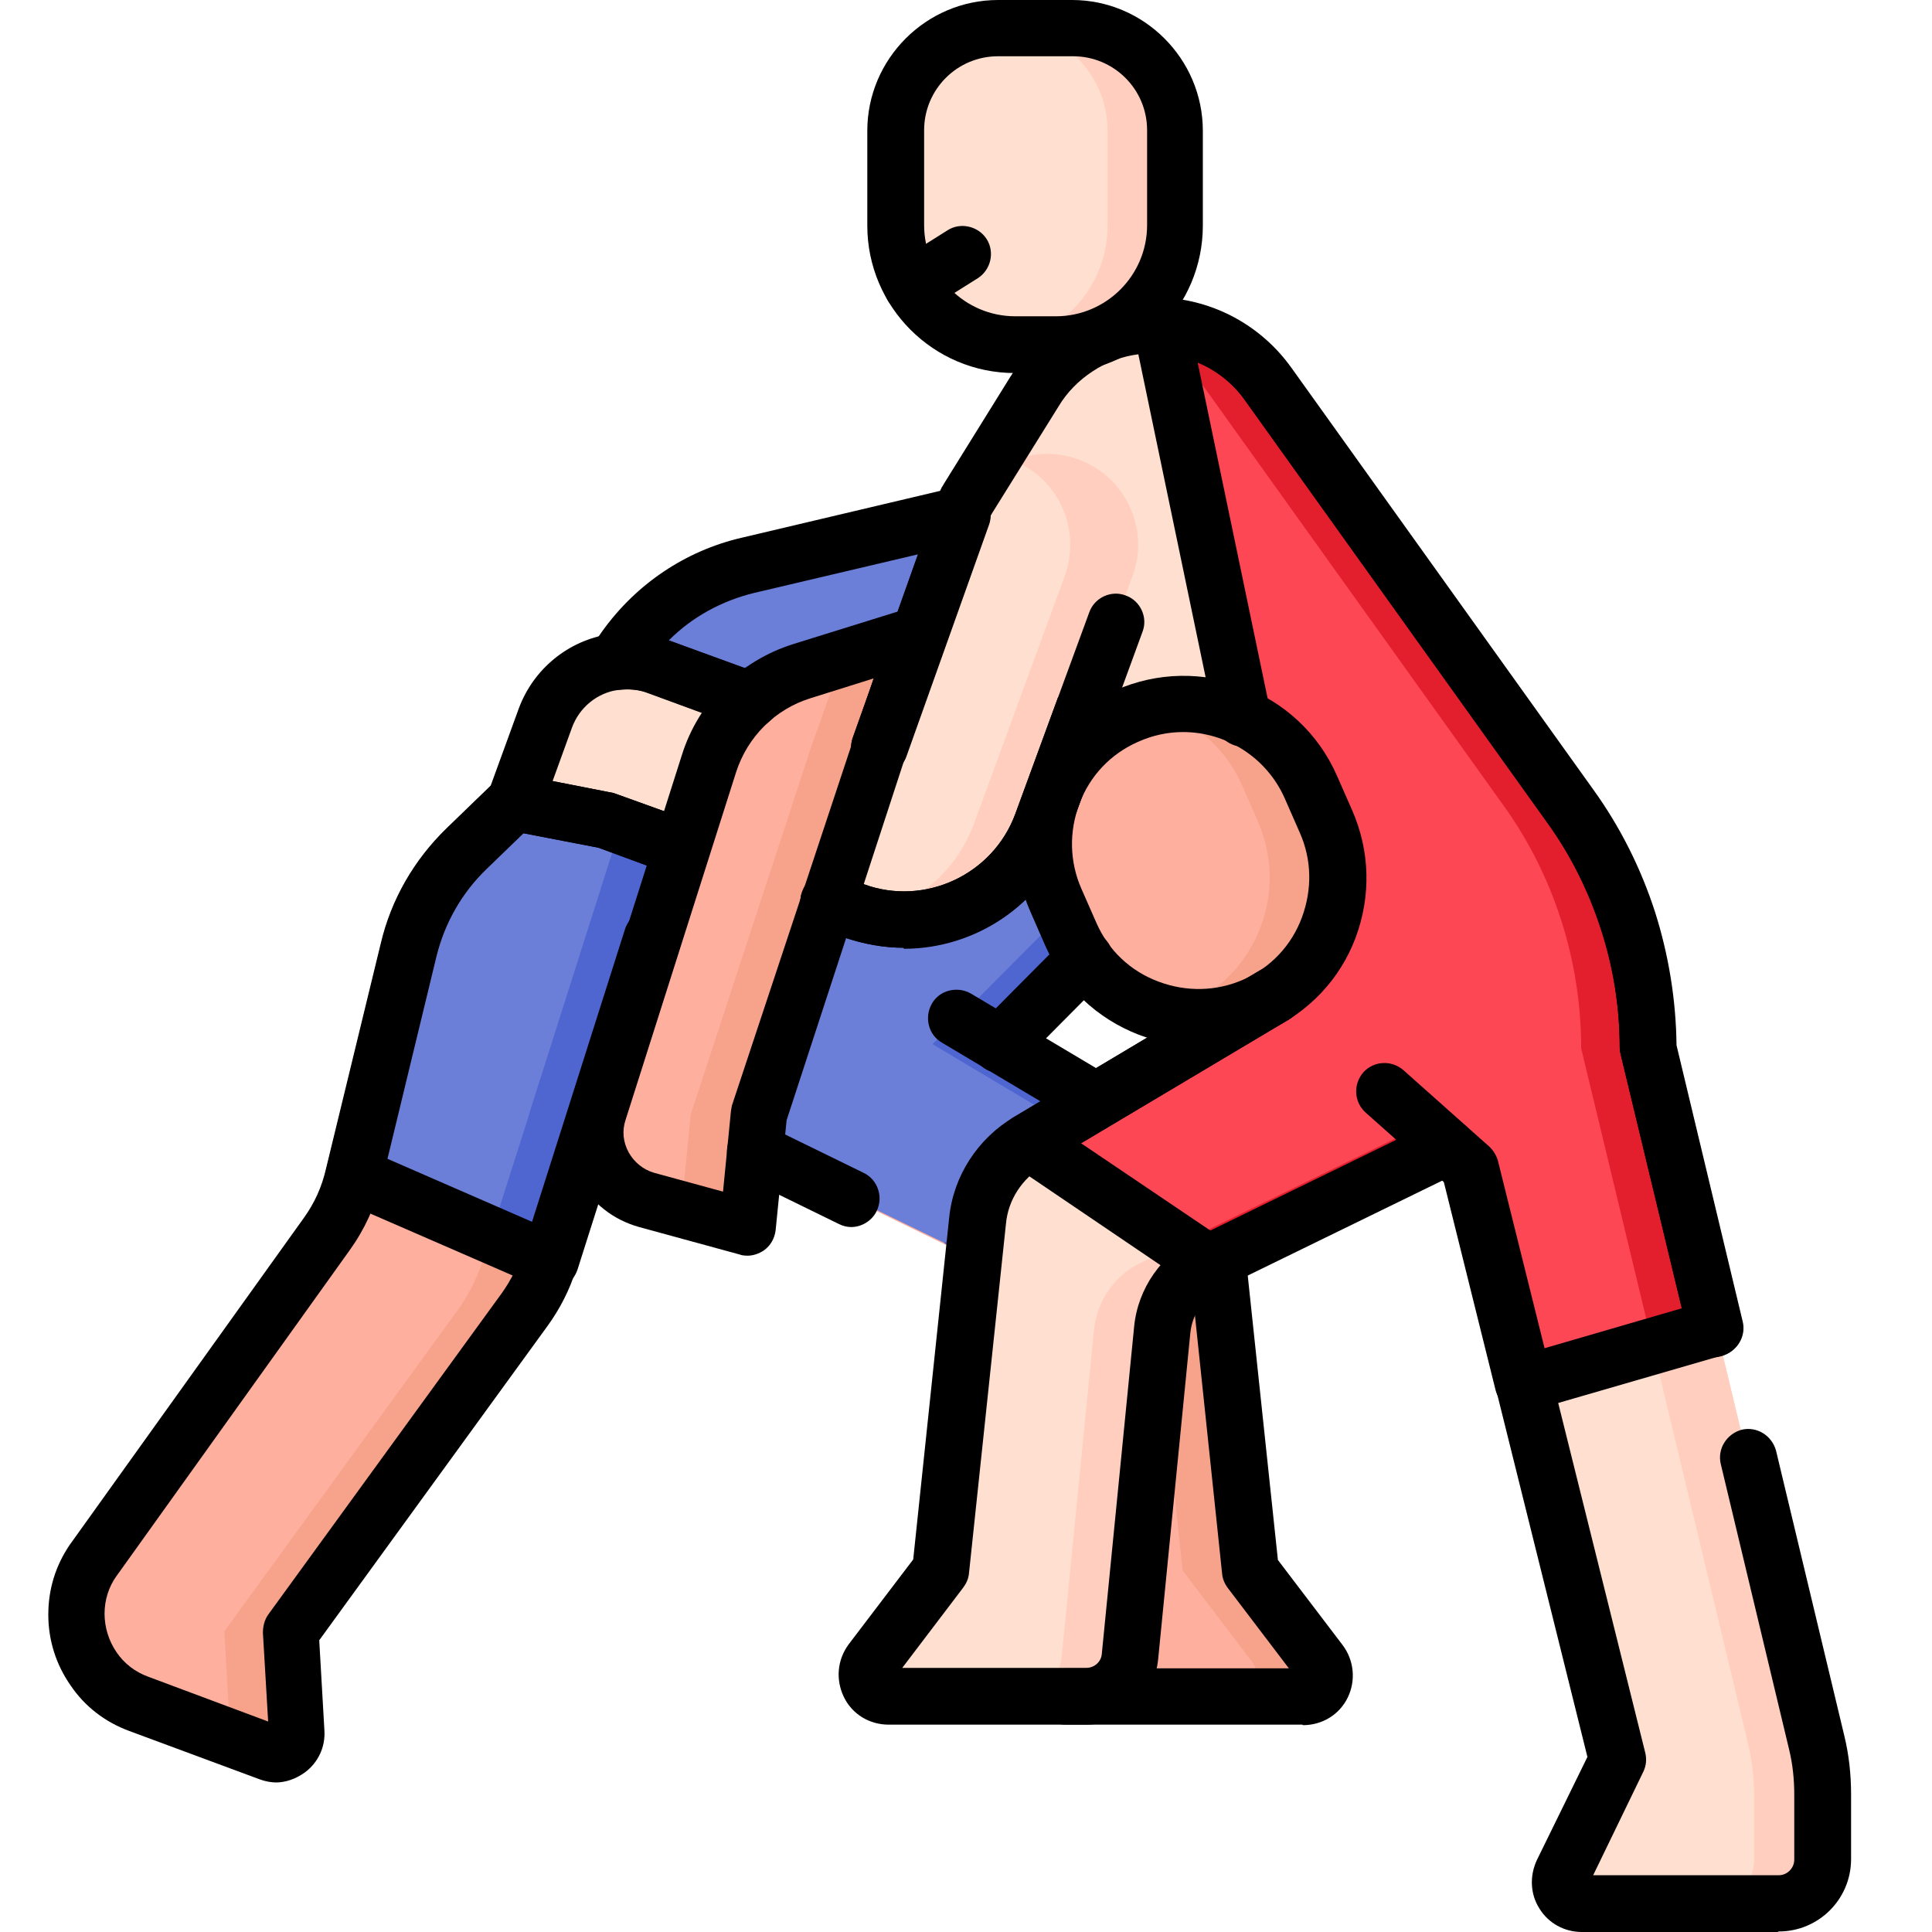 <svg width="34" height="34" viewBox="0 0 34 34" fill="none" xmlns="http://www.w3.org/2000/svg">
<path d="M22.92 29.856H18.748L18.115 23.4C18.07 22.896 17.758 22.456 17.299 22.227L9.542 18.449V16.092L16.116 17.505L20.454 20.09C20.958 20.393 21.288 20.906 21.343 21.484L21.994 27.637L23.213 29.241C23.406 29.489 23.223 29.856 22.911 29.856" fill="#FFAF9E"/>
<path d="M23.223 29.241L22.004 27.637L21.353 21.484C21.289 20.906 20.959 20.384 20.463 20.09L16.126 17.505L9.552 16.092V16.349L14.934 17.505L19.271 20.09C19.776 20.393 20.106 20.906 20.161 21.484L20.812 27.637L22.031 29.241C22.224 29.489 22.041 29.856 21.729 29.856H22.921C23.233 29.856 23.416 29.498 23.223 29.241Z" fill="#F7A28B"/>
<path d="M11.495 16.505L9.688 22.19C9.588 22.493 9.441 22.786 9.257 23.043L5.14 28.709L5.241 30.47C5.26 30.736 4.994 30.929 4.746 30.837L2.445 29.984C2.114 29.865 1.839 29.645 1.647 29.37C1.454 29.095 1.344 28.765 1.344 28.407C1.344 28.049 1.445 27.738 1.638 27.462L5.746 21.723C5.966 21.411 6.131 21.053 6.222 20.686L7.185 16.725C7.35 16.047 7.708 15.423 8.212 14.937L9.056 14.121L11.486 16.505H11.495Z" fill="#FFAF9E"/>
<path d="M9.065 14.121L8.46 14.699L10.303 16.505L8.496 22.19C8.395 22.493 8.249 22.786 8.065 23.043L3.948 28.709L4.049 30.47C4.049 30.47 4.049 30.543 4.049 30.571L4.755 30.837C5.003 30.929 5.269 30.736 5.25 30.47L5.149 28.709L9.266 23.043C9.459 22.786 9.606 22.493 9.697 22.19L11.504 16.505L9.074 14.121H9.065Z" fill="#F7A28B"/>
<path d="M20.82 15.139L16.933 9.05L13.164 9.94C12.293 10.141 11.523 10.664 11 11.398L9.075 14.112L8.231 14.928C7.727 15.414 7.369 16.037 7.204 16.716L6.241 20.677L9.698 22.181L10.056 21.053L10.707 18.999L12.155 19.705L17.309 22.208L20.463 20.072L17.602 18.366L20.82 15.13V15.139Z" fill="#6C7FD8"/>
<path d="M16.319 10.765L16.172 11.169L12.156 19.614V19.715L10.698 19.009L10.047 21.062C9.46 20.824 9.139 20.164 9.332 19.54L11.276 13.424C11.523 12.645 12.138 12.04 12.908 11.801L16.31 10.756L16.319 10.765Z" fill="#4F66D0"/>
<path d="M9.505 19.008L8.634 21.741L9.68 22.199L10.532 19.512L9.496 19.008H9.505Z" fill="#4F66D0"/>
<path d="M20.821 15.139L16.933 9.05L15.897 9.298L19.629 15.139L16.41 18.375L19.271 20.081L16.612 21.878L17.309 22.218L20.463 20.081L17.602 18.375L20.821 15.139Z" fill="#4F66D0"/>
<path d="M17.867 6.07H18.583C19.738 6.07 20.682 5.134 20.682 3.97V2.301C20.682 1.302 19.875 0.495 18.876 0.495H17.574C16.575 0.495 15.768 1.302 15.768 2.301V3.97C15.768 5.125 16.703 6.07 17.867 6.07Z" fill="#FFDFCF"/>
<path d="M18.876 0.495H17.684C18.684 0.495 19.491 1.302 19.491 2.301V3.97C19.491 5.052 18.675 5.932 17.629 6.051C17.712 6.051 17.785 6.07 17.868 6.07H18.583C19.738 6.07 20.683 5.134 20.683 3.97V2.301C20.683 1.302 19.876 0.495 18.876 0.495Z" fill="#FFCEBF"/>
<path d="M31.952 30.663L30.201 23.364L29.018 18.449C29.018 17.679 28.899 16.927 28.67 16.202C28.441 15.478 28.092 14.8 27.652 14.176L22.343 6.758C21.903 6.144 21.206 5.768 20.463 5.731C20.307 5.731 20.151 5.731 19.995 5.749C19.629 5.795 19.29 5.933 18.987 6.125C18.684 6.318 18.427 6.584 18.235 6.895L17.07 8.757C16.887 9.05 16.896 9.435 17.089 9.72L20.94 15.331L22.434 17.505L18.097 20.09C17.593 20.393 17.263 20.906 17.199 21.484L16.548 27.637L15.328 29.241C15.136 29.489 15.319 29.856 15.631 29.856H19.097C19.491 29.856 19.831 29.553 19.867 29.159L20.436 23.4C20.482 22.896 20.793 22.456 21.252 22.227L25.442 20.182L25.855 20.549L26.799 24.345L28.45 30.974L27.487 32.955C27.368 33.212 27.551 33.505 27.826 33.505H31.274C31.705 33.505 32.053 33.157 32.053 32.726V31.589C32.053 31.277 32.017 30.965 31.943 30.663" fill="#FFDFCF"/>
<path d="M31.952 30.663L30.201 23.364L29.018 18.449C29.018 17.679 28.899 16.927 28.67 16.202C28.441 15.478 28.092 14.8 27.652 14.176L22.343 6.758C21.903 6.144 21.206 5.768 20.463 5.731C20.307 5.731 20.151 5.731 19.995 5.749C19.629 5.795 19.29 5.933 18.987 6.125C18.684 6.318 18.427 6.584 18.235 6.895L17.07 8.757C16.887 9.05 16.896 9.435 17.089 9.72L20.94 15.331L22.434 17.505L18.097 20.09C17.593 20.393 17.263 20.906 17.199 21.484L16.548 27.637L15.328 29.241C15.136 29.489 15.319 29.856 15.631 29.856H19.097C19.491 29.856 19.831 29.553 19.867 29.159L20.436 23.4C20.482 22.896 20.793 22.456 21.252 22.227L25.442 20.182L25.855 20.549L26.799 24.345L28.45 30.974L27.487 32.955C27.368 33.212 27.551 33.505 27.826 33.505H31.274C31.705 33.505 32.053 33.157 32.053 32.726V31.589C32.053 31.277 32.017 30.965 31.943 30.663" fill="#FFDFCF"/>
<path d="M31.952 30.663L30.201 23.364L29.018 18.449C29.018 17.679 28.899 16.927 28.67 16.202C28.441 15.478 28.092 14.8 27.652 14.176L22.343 6.758C21.903 6.144 21.206 5.768 20.463 5.731C20.307 5.731 20.151 5.731 19.995 5.749C19.629 5.795 19.29 5.933 18.987 6.125C18.684 6.318 18.427 6.584 18.235 6.895L17.07 8.757C16.887 9.05 16.896 9.435 17.089 9.72L20.94 15.331L22.434 17.505L18.097 20.09C17.593 20.393 17.263 20.906 17.199 21.484L16.548 27.637L15.328 29.241C15.136 29.489 15.319 29.856 15.631 29.856H19.097C19.491 29.856 19.831 29.553 19.867 29.159L20.436 23.4C20.482 22.896 20.793 22.456 21.252 22.227L25.442 20.182L25.855 20.549L26.799 24.345L28.45 30.974L27.487 32.955C27.368 33.212 27.551 33.505 27.826 33.505H31.274C31.705 33.505 32.053 33.157 32.053 32.726V31.589C32.053 31.277 32.017 30.965 31.943 30.663" fill="#FFDFCF"/>
<path d="M24.672 20.549L24.259 20.182L20.069 22.227C19.61 22.447 19.308 22.896 19.253 23.4L18.684 29.159C18.648 29.553 18.308 29.856 17.914 29.856H19.106C19.5 29.856 19.84 29.553 19.876 29.159L20.445 23.4C20.491 22.896 20.802 22.456 21.261 22.227L24.681 20.567L24.672 20.549Z" fill="#FFCEBF"/>
<path d="M31.952 30.663L30.201 23.364L29.018 18.449C29.018 17.679 28.898 16.927 28.669 16.202C28.44 15.478 28.092 14.8 27.651 14.176L22.342 6.758C21.902 6.144 21.205 5.768 20.463 5.731C20.307 5.731 20.151 5.731 19.995 5.749C19.903 5.758 19.821 5.777 19.738 5.804C20.298 5.942 20.802 6.281 21.15 6.767L26.459 14.185C26.909 14.809 27.248 15.496 27.477 16.212C27.706 16.936 27.826 17.688 27.826 18.458L29.009 23.373L30.76 30.672C30.833 30.974 30.87 31.286 30.87 31.598V32.735C30.87 33.166 30.521 33.514 30.09 33.514H31.282C31.713 33.514 32.062 33.166 32.062 32.735V31.598C32.062 31.286 32.025 30.974 31.952 30.672" fill="#FFCEBF"/>
<path d="M19.931 10.133L18.335 14.488C17.849 15.827 16.364 16.515 15.025 16.02L10.706 14.442L9.065 14.121L9.606 12.636C9.899 11.838 10.78 11.426 11.577 11.719L15.474 13.14L16.932 9.051C17.253 8.152 18.28 7.73 19.142 8.152C19.876 8.51 20.215 9.362 19.94 10.133" fill="#FFDFCF"/>
<path d="M19.133 8.152C18.702 7.941 18.235 7.941 17.831 8.106C17.868 8.125 17.905 8.134 17.941 8.152C18.675 8.51 19.014 9.362 18.739 10.133L17.144 14.488C16.832 15.332 16.135 15.919 15.319 16.111C16.575 16.414 17.886 15.726 18.336 14.488L19.931 10.133C20.215 9.372 19.867 8.51 19.133 8.152Z" fill="#FFCEBF"/>
<path d="M14.274 13.148L14.412 12.763L11.578 11.727C11.202 11.589 10.799 11.608 10.46 11.754L14.283 13.157L14.274 13.148Z" fill="#FFCEBF"/>
<path d="M16.181 11.168L15.475 13.149L13.357 19.613L13.165 21.603L11.386 21.117C10.707 20.933 10.322 20.218 10.533 19.549L12.477 13.433C12.724 12.653 13.339 12.048 14.109 11.81L16.172 11.168H16.181Z" fill="#FFAF9E"/>
<path d="M14.833 11.581L14.274 13.149L12.156 19.613L11.991 21.282L13.155 21.603L13.348 19.613L15.466 13.149L16.172 11.168L14.833 11.59V11.581Z" fill="#F7A28B"/>
<path d="M29.017 18.449C29.017 17.679 28.898 16.927 28.669 16.202C28.44 15.478 28.091 14.8 27.651 14.176L22.342 6.758C21.902 6.144 21.205 5.768 20.462 5.731L21.902 12.645L20.957 15.148L20.939 15.331L22.434 17.505L18.097 20.09L21.251 22.227L25.441 20.182L25.854 20.549L26.798 24.345L30.182 23.364L28.999 18.449H29.017Z" fill="#FD4755"/>
<path d="M25.451 20.181L25.029 19.805L20.756 21.886L21.251 22.226L24.671 20.566L25.451 20.19V20.181Z" fill="#E41F2D"/>
<path d="M29.018 18.449C29.018 17.679 28.899 16.927 28.669 16.202C28.44 15.478 28.092 14.8 27.652 14.176L22.343 6.758C21.902 6.144 21.206 5.768 20.463 5.731L20.555 6.171C20.784 6.327 20.985 6.529 21.151 6.758L26.46 14.176C26.909 14.8 27.248 15.487 27.477 16.202C27.707 16.927 27.826 17.679 27.826 18.449L29.009 23.364L26.735 24.024L26.817 24.345L30.201 23.364L29.018 18.449Z" fill="#E41F2D"/>
<path d="M22.095 17.688C23.333 17.137 23.892 15.679 23.333 14.442L23.067 13.836C22.517 12.598 21.059 12.039 19.821 12.598C18.583 13.149 18.024 14.607 18.583 15.844L18.849 16.45C19.399 17.688 20.857 18.247 22.095 17.688Z" fill="#FFAF9E"/>
<path d="M23.332 14.442L23.067 13.836C22.572 12.727 21.361 12.168 20.224 12.452C20.93 12.626 21.554 13.112 21.865 13.836L22.131 14.442C22.681 15.68 22.131 17.128 20.893 17.688C20.765 17.742 20.628 17.788 20.49 17.825C21.003 17.953 21.563 17.917 22.085 17.688C23.323 17.137 23.883 15.68 23.323 14.442" fill="#F7A28B"/>
<path d="M18.573 6.565H17.858C16.428 6.565 15.263 5.401 15.263 3.97V2.302C15.263 1.036 16.299 0 17.565 0H18.867C20.132 0 21.168 1.036 21.168 2.302V3.97C21.168 5.401 20.004 6.565 18.573 6.565ZM17.565 0.99C16.84 0.99 16.263 1.577 16.263 2.292V3.961C16.263 4.841 16.978 5.566 17.867 5.566H18.582C19.463 5.566 20.187 4.851 20.187 3.961V2.292C20.187 1.568 19.6 0.99 18.885 0.99H17.583H17.565Z" fill="black"/>
<path d="M19.106 30.351H15.64C15.301 30.351 14.998 30.168 14.851 29.865C14.705 29.562 14.732 29.214 14.934 28.939L16.071 27.444L16.704 21.429C16.777 20.696 17.208 20.035 17.841 19.66L22.178 17.074C22.416 16.936 22.719 17.01 22.866 17.248C23.003 17.486 22.93 17.789 22.691 17.936L18.354 20.521C17.987 20.742 17.74 21.117 17.703 21.539L17.052 27.692C17.043 27.784 17.006 27.866 16.951 27.939L15.878 29.352H19.115C19.262 29.352 19.381 29.242 19.39 29.104L19.959 23.346C20.023 22.676 20.445 22.071 21.05 21.778L25.24 19.733C25.488 19.614 25.781 19.715 25.91 19.962C26.038 20.21 25.928 20.503 25.68 20.631L21.49 22.676C21.188 22.823 20.986 23.116 20.949 23.447L20.381 29.205C20.316 29.856 19.775 30.351 19.115 30.351H19.106Z" fill="black"/>
<path d="M14.98 21.594C14.907 21.594 14.833 21.576 14.76 21.539L13.073 20.714C12.825 20.595 12.724 20.292 12.843 20.045C12.963 19.797 13.265 19.696 13.513 19.816L15.2 20.641C15.447 20.76 15.548 21.063 15.429 21.31C15.347 21.484 15.163 21.594 14.98 21.594Z" fill="black"/>
<path d="M19.28 19.879C19.197 19.879 19.105 19.861 19.023 19.806L16.575 18.348C16.336 18.21 16.263 17.899 16.401 17.66C16.538 17.422 16.85 17.349 17.088 17.486L19.536 18.944C19.775 19.081 19.848 19.393 19.711 19.632C19.619 19.788 19.454 19.879 19.28 19.879Z" fill="black"/>
<path d="M22.92 30.351H18.748C18.473 30.351 18.253 30.131 18.253 29.855C18.253 29.58 18.473 29.36 18.748 29.36H22.682L21.609 27.948C21.554 27.875 21.517 27.792 21.508 27.701L20.93 22.208C20.903 21.933 21.095 21.686 21.37 21.658C21.655 21.621 21.893 21.832 21.921 22.098L22.489 27.453L23.626 28.948C23.828 29.214 23.865 29.571 23.718 29.874C23.571 30.176 23.269 30.36 22.929 30.36L22.92 30.351Z" fill="black"/>
<path d="M31.283 34H27.835C27.532 34 27.248 33.844 27.092 33.588C26.927 33.331 26.918 33.01 27.046 32.735L27.936 30.919L25.423 20.815L24.03 19.577C23.828 19.393 23.81 19.082 23.993 18.871C24.176 18.669 24.488 18.651 24.699 18.834L26.203 20.173C26.276 20.237 26.331 20.329 26.359 20.42L28.954 30.846C28.981 30.956 28.972 31.075 28.917 31.185L28.037 33.001H31.301C31.457 33.001 31.576 32.872 31.576 32.726V31.589C31.576 31.314 31.549 31.048 31.484 30.782L30.283 25.766C30.219 25.5 30.384 25.234 30.65 25.161C30.916 25.097 31.182 25.262 31.255 25.528L32.456 30.543C32.539 30.883 32.576 31.231 32.576 31.579V32.716C32.576 33.422 32.007 33.991 31.301 33.991L31.283 34Z" fill="black"/>
<path d="M30.192 23.858C29.963 23.858 29.761 23.702 29.706 23.473L28.523 18.558C28.523 18.558 28.505 18.485 28.505 18.439C28.505 17.724 28.395 17.027 28.175 16.348C27.954 15.67 27.634 15.037 27.221 14.46L21.912 7.042C21.563 6.546 21.013 6.253 20.408 6.216C20.28 6.216 20.16 6.216 20.032 6.235C19.748 6.271 19.473 6.372 19.225 6.537C18.987 6.693 18.776 6.904 18.629 7.152L17.465 9.022C17.336 9.27 17.034 9.371 16.786 9.251C16.539 9.123 16.438 8.839 16.566 8.591C16.566 8.582 16.603 8.536 16.603 8.527L17.776 6.638C18.006 6.271 18.317 5.95 18.684 5.721C19.051 5.483 19.454 5.327 19.895 5.272C20.087 5.244 20.271 5.235 20.463 5.244C21.371 5.29 22.187 5.739 22.719 6.482L28.028 13.9C28.505 14.56 28.871 15.294 29.119 16.064C29.357 16.816 29.486 17.605 29.495 18.402L30.66 23.262C30.724 23.528 30.559 23.794 30.293 23.867C30.256 23.877 30.21 23.886 30.174 23.886L30.192 23.858Z" fill="black"/>
<path d="M4.875 31.369C4.774 31.369 4.673 31.351 4.572 31.314L2.271 30.461C1.849 30.305 1.491 30.03 1.244 29.663C0.987 29.297 0.85 28.866 0.85 28.416C0.85 27.967 0.978 27.554 1.226 27.188L5.343 21.439C5.535 21.173 5.664 20.888 5.737 20.567L6.7 16.606C6.883 15.827 7.287 15.13 7.864 14.571L8.708 13.755C8.909 13.562 9.221 13.571 9.414 13.764C9.606 13.966 9.597 14.277 9.405 14.47L8.561 15.286C8.121 15.708 7.818 16.239 7.672 16.835L6.709 20.797C6.599 21.237 6.415 21.64 6.15 22.007L2.042 27.747C1.913 27.93 1.84 28.16 1.84 28.398C1.84 28.636 1.913 28.875 2.051 29.077C2.188 29.278 2.381 29.425 2.61 29.508L4.719 30.296L4.627 28.737C4.627 28.618 4.655 28.508 4.719 28.416L8.836 22.75C8.992 22.53 9.111 22.291 9.194 22.034L11 16.349C11.083 16.093 11.367 15.946 11.624 16.029C11.889 16.111 12.027 16.395 11.945 16.652L10.138 22.337C10.028 22.695 9.854 23.034 9.634 23.337L5.618 28.866L5.709 30.452C5.728 30.745 5.599 31.02 5.361 31.195C5.205 31.305 5.031 31.369 4.847 31.369H4.875Z" fill="black"/>
<path d="M15.474 13.644C15.419 13.644 15.364 13.635 15.309 13.616C15.053 13.525 14.915 13.24 15.007 12.983L16.153 9.756L13.274 10.434C12.705 10.572 12.182 10.856 11.77 11.269L13.384 11.856C13.64 11.947 13.778 12.241 13.677 12.498C13.576 12.754 13.292 12.892 13.035 12.791L11.412 12.195C11.247 12.131 11.073 12.122 10.899 12.14C10.706 12.177 10.504 12.076 10.404 11.911C10.303 11.737 10.303 11.526 10.422 11.361L10.596 11.113C11.192 10.279 12.063 9.692 13.053 9.463L16.822 8.573C16.996 8.527 17.189 8.591 17.308 8.729C17.427 8.866 17.464 9.059 17.409 9.224L15.951 13.314C15.878 13.515 15.685 13.644 15.483 13.644H15.474Z" fill="black"/>
<path d="M12 15.423C11.945 15.423 11.89 15.414 11.825 15.395L10.533 14.918L8.965 14.616C8.699 14.561 8.515 14.304 8.57 14.029C8.625 13.763 8.882 13.58 9.157 13.635L10.799 13.956L12.174 14.451C12.431 14.543 12.568 14.836 12.467 15.093C12.394 15.294 12.201 15.423 12 15.423Z" fill="black"/>
<path d="M11.495 17.009C11.495 17.009 11.403 17.009 11.357 16.991C11.092 16.918 10.936 16.642 11.018 16.377C11.101 16.111 11.367 15.964 11.633 16.037C11.899 16.111 12.054 16.386 11.972 16.651C11.908 16.872 11.715 17.009 11.495 17.009Z" fill="black"/>
<path d="M15.906 16.679C15.557 16.679 15.2 16.615 14.851 16.496L14.411 16.331C14.154 16.239 14.017 15.945 14.118 15.689C14.209 15.432 14.503 15.294 14.76 15.395L15.2 15.56C16.273 15.955 17.474 15.395 17.868 14.322L18.62 12.269L19.555 12.617L18.803 14.671C18.345 15.918 17.162 16.688 15.906 16.688V16.679Z" fill="black"/>
<path d="M17.593 18.88C17.465 18.88 17.336 18.834 17.244 18.733C17.052 18.541 17.052 18.22 17.244 18.027L18.739 16.523C18.932 16.331 19.253 16.331 19.445 16.523C19.638 16.716 19.638 17.037 19.445 17.229L17.951 18.733C17.85 18.834 17.721 18.88 17.593 18.88Z" fill="black"/>
<path d="M21.095 18.403C20.738 18.403 20.38 18.339 20.041 18.21C19.307 17.926 18.721 17.376 18.399 16.651L18.134 16.046C17.813 15.322 17.794 14.524 18.069 13.791C18.354 13.057 18.904 12.47 19.628 12.149C21.114 11.489 22.865 12.149 23.525 13.644L23.791 14.249C24.112 14.973 24.13 15.771 23.855 16.505C23.58 17.238 23.021 17.825 22.297 18.146C21.911 18.32 21.508 18.403 21.095 18.403ZM20.82 12.883C20.554 12.883 20.288 12.938 20.023 13.057C19.546 13.268 19.179 13.653 18.995 14.148C18.812 14.634 18.821 15.166 19.032 15.643L19.298 16.248C19.509 16.725 19.894 17.092 20.389 17.275C20.875 17.458 21.407 17.449 21.884 17.238C22.361 17.027 22.727 16.642 22.911 16.147C23.094 15.652 23.085 15.129 22.874 14.653L22.608 14.047C22.287 13.323 21.572 12.883 20.82 12.883Z" fill="black"/>
<path d="M11.999 15.423C11.944 15.423 11.889 15.414 11.825 15.395L10.532 14.919L8.964 14.616C8.817 14.588 8.698 14.497 8.625 14.368C8.551 14.24 8.542 14.093 8.588 13.956L9.129 12.47C9.386 11.774 10 11.269 10.734 11.159C11.073 11.104 11.421 11.141 11.742 11.26L13.365 11.856C13.622 11.948 13.76 12.241 13.659 12.498C13.558 12.755 13.274 12.892 13.017 12.791L11.394 12.195C11.229 12.131 11.055 12.122 10.88 12.14C10.505 12.195 10.193 12.452 10.064 12.81L9.725 13.745L10.798 13.956L12.173 14.451C12.43 14.543 12.568 14.836 12.467 15.093C12.393 15.295 12.201 15.423 11.999 15.423Z" fill="black"/>
<path d="M15.906 16.679C15.557 16.679 15.2 16.615 14.851 16.496L14.411 16.331C14.154 16.239 14.017 15.945 14.118 15.689C14.209 15.432 14.503 15.294 14.76 15.395L15.2 15.56C16.273 15.955 17.474 15.395 17.868 14.322L19.17 10.774C19.262 10.517 19.555 10.38 19.812 10.48C20.069 10.572 20.206 10.866 20.105 11.122L18.803 14.68C18.345 15.927 17.162 16.697 15.906 16.697V16.679Z" fill="black"/>
<path d="M15.475 13.644C15.42 13.644 15.365 13.635 15.31 13.617C15.053 13.525 14.915 13.241 15.007 12.984L16.465 8.894C16.557 8.638 16.841 8.5 17.098 8.592C17.354 8.683 17.492 8.968 17.4 9.224L15.942 13.314C15.869 13.516 15.676 13.644 15.475 13.644Z" fill="black"/>
<path d="M13.155 22.098C13.155 22.098 13.064 22.098 13.027 22.08L11.248 21.594C10.79 21.466 10.414 21.172 10.184 20.75C9.955 20.329 9.909 19.852 10.056 19.402L12 13.287C12.293 12.351 13.027 11.627 13.962 11.334L16.025 10.692C16.209 10.636 16.401 10.692 16.53 10.82C16.658 10.957 16.704 11.15 16.64 11.334L15.934 13.314L13.843 19.714L13.65 21.649C13.632 21.796 13.559 21.924 13.44 22.007C13.357 22.062 13.256 22.098 13.155 22.098ZM15.374 11.939L14.265 12.287C13.641 12.48 13.155 12.966 12.954 13.589L11.01 19.705C10.945 19.898 10.964 20.099 11.065 20.283C11.165 20.457 11.321 20.585 11.514 20.64L12.724 20.971L12.862 19.568C12.862 19.568 12.871 19.494 12.88 19.457L15.374 11.939Z" fill="black"/>
<path d="M9.689 22.695C9.624 22.695 9.551 22.676 9.487 22.649L6.03 21.145C5.81 21.053 5.691 20.806 5.746 20.567L6.709 16.606C6.892 15.827 7.295 15.13 7.873 14.571L8.717 13.755C8.918 13.562 9.23 13.571 9.423 13.764C9.615 13.966 9.606 14.277 9.414 14.47L8.57 15.286C8.13 15.708 7.827 16.239 7.68 16.835L6.819 20.393L9.386 21.512L11.027 16.349C11.11 16.093 11.394 15.946 11.651 16.029C11.917 16.111 12.054 16.395 11.972 16.652L10.165 22.337C10.12 22.475 10.028 22.585 9.899 22.64C9.835 22.667 9.762 22.686 9.689 22.686V22.695Z" fill="black"/>
<path d="M21.251 22.722C21.159 22.722 21.058 22.695 20.976 22.64L17.822 20.503C17.684 20.412 17.602 20.246 17.602 20.072C17.602 19.898 17.693 19.742 17.84 19.66L22.177 17.074C22.416 16.936 22.718 17.01 22.865 17.248C23.002 17.486 22.929 17.789 22.691 17.936L19.023 20.118L21.535 21.814C21.765 21.97 21.82 22.282 21.673 22.502C21.581 22.649 21.416 22.722 21.26 22.722H21.251Z" fill="black"/>
<path d="M26.808 24.849C26.726 24.849 26.634 24.831 26.561 24.785C26.441 24.721 26.359 24.602 26.322 24.473L25.378 20.677C25.314 20.411 25.469 20.136 25.744 20.072C26.01 20.008 26.285 20.164 26.35 20.439L27.166 23.731L29.596 23.024L28.523 18.568C28.523 18.568 28.504 18.495 28.504 18.449C28.504 17.734 28.394 17.037 28.174 16.358C27.954 15.68 27.642 15.047 27.221 14.469L21.912 7.051C21.701 6.749 21.407 6.52 21.077 6.382L22.361 12.544C22.416 12.81 22.242 13.076 21.976 13.131C21.71 13.186 21.444 13.011 21.389 12.745L19.949 5.832C19.922 5.685 19.949 5.52 20.059 5.41C20.16 5.291 20.307 5.227 20.463 5.236C21.371 5.282 22.196 5.731 22.728 6.474L28.037 13.892C28.514 14.552 28.88 15.286 29.128 16.056C29.366 16.808 29.495 17.596 29.504 18.394L30.668 23.254C30.733 23.511 30.577 23.776 30.32 23.85L26.936 24.831C26.936 24.831 26.845 24.849 26.799 24.849H26.808Z" fill="black"/>
<path d="M16.052 5.529C15.887 5.529 15.722 5.446 15.631 5.299C15.484 5.07 15.557 4.758 15.787 4.612L16.676 4.052C16.905 3.906 17.217 3.979 17.364 4.208C17.51 4.438 17.437 4.749 17.208 4.896L16.318 5.455C16.236 5.51 16.144 5.529 16.052 5.529Z" fill="black"/>
</svg>
